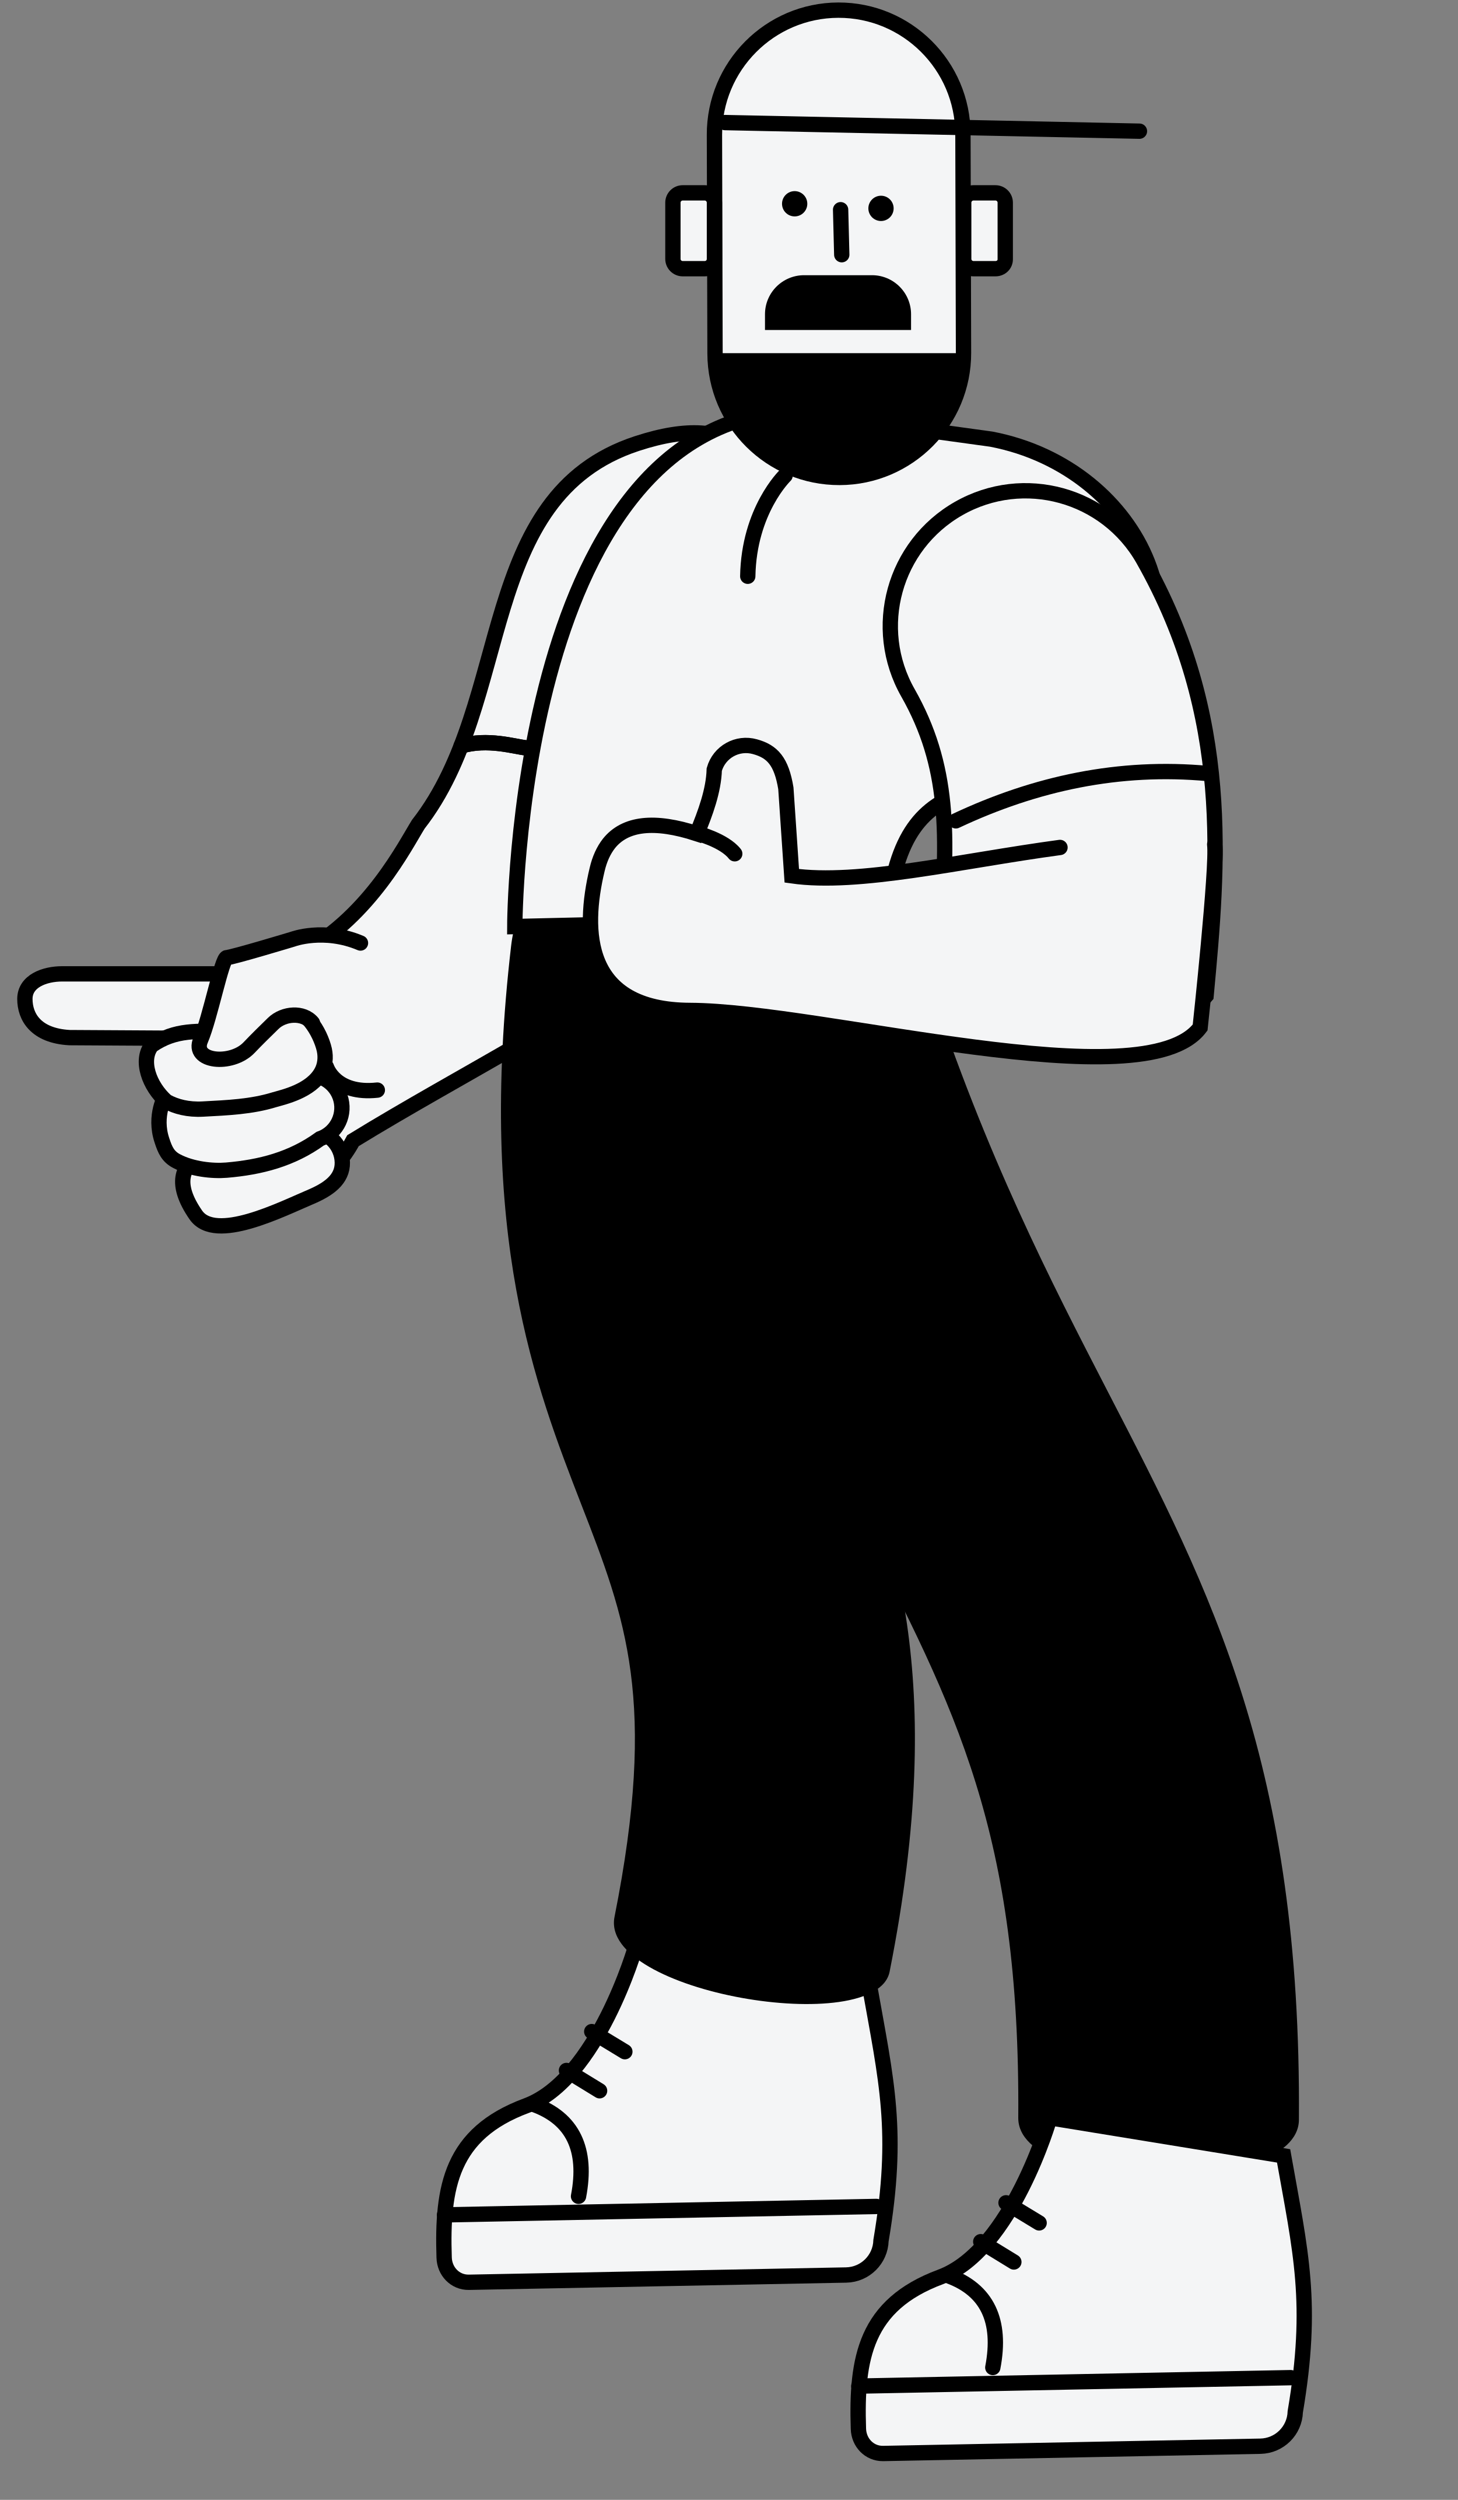 <?xml version="1.0" encoding="utf-8"?>
<!-- Generator: Adobe Illustrator 27.8.1, SVG Export Plug-In . SVG Version: 6.00 Build 0)  -->
<svg version="1.1" id="Livello_1" xmlns="http://www.w3.org/2000/svg" xmlns:xlink="http://www.w3.org/1999/xlink" x="0px" y="0px"
	 viewBox="0 0 761.6 1305.3" style="enable-background:new 0 0 761.6 1305.3;" xml:space="preserve">
<rect x="0" y="0" width="761.6" height="1305.3" fill="#808080" stroke="none"/>
<style type="text/css">
	.st0{opacity:0.4;fill:#E1F0FF;}
	.st1{opacity:0.78;fill:#0070D2;stroke:#FFFFFF;stroke-miterlimit:10;}
	.st2{opacity:0.78;fill:none;stroke:#FFFFFF;stroke-width:8;stroke-miterlimit:10;}
	.st3{fill:#F4F5F6;stroke:#000000;stroke-width:8;stroke-linecap:round;stroke-miterlimit:10;}
	.st4{fill:#F4F5F6;}
	.st5{fill:none;stroke:#000000;stroke-width:8;stroke-linecap:round;stroke-linejoin:round;stroke-miterlimit:10;}
	.st6{fill:none;stroke:#000000;stroke-width:8;stroke-linecap:round;stroke-miterlimit:10;}
	.st7{fill:#F4F5F6;stroke:#000000;stroke-width:8;stroke-linecap:round;stroke-linejoin:round;stroke-miterlimit:10;}
	.st8{stroke:#000000;stroke-width:8;stroke-linecap:round;stroke-linejoin:round;stroke-miterlimit:10;}
	.st9{opacity:0.78;}
	.st10{fill:#F39322;}
	.st11{stroke:#000000;stroke-width:8;stroke-linecap:round;stroke-miterlimit:10;}
	.st12{opacity:0.78;fill:#0070D2;}
	.st13{opacity:0.9;fill:#0070D2;}
	.st14{opacity:0.3;fill:#0070D2;}
	.st15{fill:url(#);stroke:#000000;stroke-width:8;stroke-linecap:round;stroke-miterlimit:10;}
	.st16{fill:none;stroke:#0070D2;stroke-width:8;stroke-linecap:round;stroke-miterlimit:10;}
	.st17{fill:none;stroke:#0070D2;stroke-width:7;stroke-linecap:round;stroke-linejoin:round;stroke-miterlimit:10;}
	.st18{fill:#0070D2;stroke:#000000;stroke-width:8;stroke-linecap:round;stroke-miterlimit:10;}
	
		.st19{fill-rule:evenodd;clip-rule:evenodd;fill:#F4F5F6;stroke:#000000;stroke-width:8;stroke-linecap:round;stroke-linejoin:round;stroke-miterlimit:10;}
	.st20{fill-rule:evenodd;clip-rule:evenodd;fill:none;stroke:#000000;stroke-width:8;stroke-linecap:round;stroke-miterlimit:10;}
	.st21{fill:#FFFFFF;stroke:#000000;stroke-width:8;stroke-linecap:round;stroke-miterlimit:10;}
	.st22{opacity:0.78;fill:none;stroke:#0070D2;stroke-width:8;stroke-miterlimit:10;}
	.st23{opacity:0.78;fill:#0070D2;stroke:#000000;stroke-width:8;stroke-miterlimit:10;}
	.st24{fill:none;stroke:#FFFFFF;stroke-width:4;stroke-miterlimit:10;}
	.st25{fill:none;stroke:#F4F5F6;stroke-width:4;stroke-miterlimit:10;}
	.st26{fill:#F4F5F6;stroke:#000000;stroke-width:8;stroke-linecap:square;stroke-miterlimit:10;}
	.st27{fill:#FFFFFF;}
	.st28{opacity:0.6;fill:#0070D2;}
	.st29{fill:none;stroke:#000000;stroke-width:8;stroke-miterlimit:10;stroke-dasharray:60.82,10.137;}
	.st30{fill:none;stroke:#000000;stroke-width:8;stroke-miterlimit:10;}
	.st31{fill:none;stroke:#000000;stroke-width:8;stroke-linecap:square;stroke-linejoin:round;stroke-miterlimit:10;}
	.st32{fill:none;stroke:#0070D2;stroke-width:8;stroke-miterlimit:10;}
	.st33{fill:#0070D2;}
	.st34{fill:none;stroke:#0070D2;stroke-width:8;stroke-linecap:round;stroke-linejoin:round;stroke-miterlimit:10;}
	.st35{fill:#FFFFFF;stroke:#FFFFFF;stroke-width:8;stroke-linecap:round;stroke-miterlimit:10;}
	.st36{clip-path:url(#SVGID_00000114074786970350165980000000311725779878970752_);}
	.st37{clip-path:url(#SVGID_00000022561513187454940240000012333474358787503285_);}
	.st38{fill:#0070D2;stroke:#0070D2;stroke-width:8;stroke-linecap:round;stroke-miterlimit:10;}
	.st39{opacity:0.4;}
	.st40{fill:#E1F0FF;}
	.st41{fill:#FFFFFF;stroke:#000000;stroke-width:8;stroke-linecap:round;stroke-linejoin:round;stroke-miterlimit:10;}
	.st42{fill:#0070D2;stroke:#000000;stroke-width:8;stroke-miterlimit:10;}
	.st43{fill:#F4F5F6;stroke:#000000;stroke-width:8;stroke-miterlimit:10;}
	.st44{fill:#F4F5F6;stroke:#1D1D1B;stroke-width:8;stroke-miterlimit:10;}
	.st45{stroke:#000000;stroke-width:8;stroke-miterlimit:10;}
	.st46{opacity:0.8;fill:#0070D2;}
	.st47{fill:#F8F8F8;stroke:#000000;stroke-width:8;stroke-linecap:round;stroke-miterlimit:10;}
	.st48{fill:#F8F8F8;stroke:#000000;stroke-width:8;stroke-linecap:square;stroke-miterlimit:10;}
	.st49{stroke:#000000;stroke-width:8.488;stroke-linecap:round;stroke-miterlimit:10;}
	.st50{fill:#F8F8F8;stroke:#000000;stroke-width:7;stroke-linecap:round;stroke-miterlimit:10;}
	.st51{opacity:0.8;}
	.st52{opacity:0.5;fill:#0070D2;}
	.st53{clip-path:url(#SVGID_00000183929606572754312970000004043323819086139047_);}
	.st54{fill:none;stroke:#000000;stroke-width:120;stroke-linecap:round;stroke-miterlimit:10;}
	.st55{fill:#F8F8F8;stroke:#000000;stroke-width:7.593;stroke-linecap:round;stroke-miterlimit:10;}
	.st56{fill:#F8F8F8;}
	.st57{fill:#F8F8F8;stroke:#000000;stroke-width:8;stroke-linecap:round;stroke-linejoin:round;stroke-miterlimit:10;}
	.st58{fill:url(#);}
	.st59{fill:none;stroke:#000000;stroke-width:6.335;stroke-linecap:round;stroke-miterlimit:10;}
	.st60{opacity:0.7;fill:#0070D2;}
	.st61{fill:#F8F8F8;stroke:#000000;stroke-width:12;stroke-linecap:round;stroke-miterlimit:10;}
	.st62{fill:none;stroke:#F8F8F8;stroke-width:8.488;stroke-linecap:round;stroke-miterlimit:10;}
	.st63{fill:#F8F8F8;stroke:#000000;stroke-width:8.278;stroke-linecap:round;stroke-miterlimit:10;}
	.st64{fill:#F8F8F8;stroke:#000000;stroke-width:8.488;stroke-linecap:round;stroke-miterlimit:10;}
	.st65{fill:#F8F8F8;stroke:#000000;stroke-width:6;stroke-linecap:round;stroke-miterlimit:10;}
	.st66{opacity:0.17;}
	.st67{stroke:#F8F8F8;stroke-width:8;stroke-linecap:round;stroke-miterlimit:10;}
	.st68{fill:#F8F8F8;stroke:#000000;stroke-width:9.262;stroke-linecap:round;stroke-miterlimit:10;}
	.st69{fill:none;stroke:#F8F8F8;stroke-width:8;stroke-linecap:round;stroke-miterlimit:10;}
	.st70{fill:none;stroke:#000000;stroke-width:82;stroke-linecap:round;stroke-miterlimit:10;}
	.st71{opacity:0.8;fill:none;stroke:#0070D2;stroke-width:12;stroke-linecap:round;stroke-miterlimit:10;}
	.st72{fill:none;stroke:#000000;stroke-width:6.675;stroke-linecap:round;stroke-miterlimit:10;}
	.st73{fill:#F8F8F8;stroke:#000000;stroke-width:7.03;stroke-linecap:round;stroke-miterlimit:10;}
	.st74{clip-path:url(#SVGID_00000175316871566379454250000016106030293912549773_);}
	.st75{stroke:#000000;stroke-width:7.87;stroke-linecap:round;stroke-miterlimit:10;}
	.st76{fill:url(#);stroke:#000000;stroke-width:8.488;stroke-linecap:round;stroke-miterlimit:10;}
	.st77{fill:#F8F8F8;stroke:#000000;stroke-width:7.588;stroke-linecap:round;stroke-miterlimit:10;}
	.st78{fill:none;stroke:#0070D2;stroke-width:5;stroke-linecap:round;stroke-miterlimit:10;}
	.st79{opacity:0.69;}
	.st80{fill:none;stroke:#F8F8F8;stroke-width:8;stroke-linecap:round;stroke-linejoin:round;stroke-miterlimit:10;}
	.st81{fill:none;stroke:#000000;stroke-width:5;stroke-linecap:round;stroke-miterlimit:10;}
</style>
<path class="st3" d="M418,276.5c-17.8-36.3-31.8-62.4-85.3-44.9c-84.3,27.6-64,134.6-114.2,198.8c-6.8,10.9-25.1,47.4-59.8,66.6
	c-13,7.2-45.2,11.5-45.2,11.5H32.5c-9.3,0-19.5,3.8-19.5,13.1c0,9.3,5.6,19.2,23.3,20.2l53.1,0.3c3.7,33.9,11,74.5,27.3,92.3
	c0.7,0.8,47.4-1.1,67.7-38.8c55.5-34.1,129.2-71,139.5-87.3c21.7-34.5,44.1-70.2,58.8-105.6C404.5,350,437.6,316.4,418,276.5z"/>
<g>
	<path d="M531.9,1105.8c1.1-148.5-32.5-213.5-83.4-311.8c-32.3-62.4-68.8-133.1-103.1-237.4c-12.6-38.5,8.3-79.8,46.8-92.5
		c38.5-12.6,79.8,8.3,92.5,46.8c30.6,93.2,64.3,158.3,94,215.8c54.3,104.9,101.1,195.5,99.8,380.2
		C678.2,1147.2,531.6,1146.3,531.9,1105.8z"/>
</g>
<polygon points="473.9,66.1 375.8,98.1 375.8,64.3 "/>
<path class="st6" d="M499.3,428.6c41.7-19.6,85.4-29,131.7-24.7"/>
<path class="st6" d="M240.9,389.5c13.7-4.1,28,0.4,33.9,1"/>
<g>
	<g>
		<path class="st3" d="M454.1,1036.3L332,1016.4c0,0-19.8,69.2-57.1,83.1c-39.3,14.6-44.1,42.4-42.9,79.3c0.2,7.2,5.7,13,12.9,12.9
			l197.1-3.8c9.9-0.2,17.9-8.1,18.2-18C469.8,1113.1,463.1,1086.9,454.1,1036.3z"/>
		<line class="st3" x1="313.2" y1="1091.7" x2="295.9" y2="1081.1"/>
		<line class="st3" x1="326.4" y1="1071.3" x2="309.1" y2="1060.8"/>
		<line class="st3" x1="232.2" y1="1156.5" x2="457.8" y2="1152.1"/>
	</g>
	<path class="st3" d="M279,1098.9c20.2,7.4,27.9,23.4,23.2,47.9"/>
</g>
<g>
	<path d="M321,1000.9c22.5-112.9,5.8-155.8-17.3-215.2c-24.2-62.4-54.4-140-36.7-291.9c4.7-40.2,41.1-69,81.3-64.3
		c40.2,4.7,69,41.1,64.3,81.3c-13.5,115.8,5.6,164.9,27.7,221.8c25.9,66.6,55.2,142.1,24.4,296.9
		C457.8,1064.4,313.1,1040.6,321,1000.9z"/>
</g>
<g>
	<g>
		<path class="st3" d="M670.5,1125.7l-122.1-19.9c0,0-19.8,69.2-57.1,83.1c-39.3,14.6-44.1,42.4-42.9,79.3c0.2,7.2,5.7,13,12.9,12.9
			l197.1-3.8c9.9-0.2,17.9-8.1,18.2-18C686.2,1202.5,679.5,1176.3,670.5,1125.7z"/>
		<line class="st3" x1="529.6" y1="1181.1" x2="512.3" y2="1170.5"/>
		<line class="st3" x1="542.8" y1="1160.7" x2="525.5" y2="1150.2"/>
		<line class="st3" x1="448.6" y1="1245.9" x2="674.2" y2="1241.5"/>
	</g>
	<path class="st3" d="M495.4,1188.3c20.2,7.4,27.9,23.4,23.2,47.9"/>
</g>
<path class="st3" d="M573.7,385.6c-48,39.2-102.2,4.2-110.2,93.7l-194.6,4.5c0,0,0.3-260,142.9-269.1l106,14.6
	C596.8,244.4,637.8,333.3,573.7,385.6z"/>
<path class="st3" d="M438.6,249.3L438.6,249.3c35.8-0.1,64.8-29.3,64.7-65.1L503,70c-0.1-35.8-29.3-64.8-65.1-64.7l0,0
	c-35.8,0.1-64.8,29.3-64.7,65.1l0.3,114.2C373.6,220.5,402.7,249.4,438.6,249.3z"/>
<circle cx="415.1" cy="106.4" r="6.6"/>
<circle cx="460.2" cy="108.8" r="6.6"/>
<line class="st3" x1="595.2" y1="68.5" x2="378.7" y2="64"/>
<path d="M476,172.3h-76.4v-8.2c0-11.3,9.2-20.4,20.4-20.4h35.5c11.3,0,20.4,9.2,20.4,20.4V172.3z"/>
<line class="st3" x1="439.1" y1="109.5" x2="439.7" y2="133"/>
<g>
	<path class="st3" d="M489.4,506.8c0.5-5.4,1-10.6,1.4-15.7c4.9-55.7,5-91.4-16.5-129.3c-19.3-33.9-7.4-77,26.5-96.3
		c33.9-19.3,77-7.4,96.3,26.5c46.6,82.1,39.3,159.6,32.9,228C611,542.9,483.9,565.9,489.4,506.8z"/>
</g>
<path class="st6" d="M499.3,428.6c41.7-19.6,85.4-29,131.7-24.7"/>
<path class="st6" d="M240.9,389.5c13.7-4.1,28,0.4,33.9,1"/>
<path class="st3" d="M368.1,140.3h-11.5c-2.8,0-5.1-2.3-5.1-5.1v-29.4c0-2.8,2.3-5.1,5.1-5.1h11.5c2.8,0,5.1,2.3,5.1,5.1v29.4
	C373.2,138.1,370.9,140.3,368.1,140.3z"/>
<path class="st3" d="M520,140.3h-11.5c-2.8,0-5.1-2.3-5.1-5.1v-29.4c0-2.8,2.3-5.1,5.1-5.1H520c2.8,0,5.1,2.3,5.1,5.1v29.4
	C525.2,138.1,522.9,140.3,520,140.3z"/>
<path d="M474.7,242.2c-14.9,3.2-32.3,8.5-47.7,6.1c-13.3-2.1-24.6-11.1-38.2-17l-15.2-46.9h133.2l-12,32.3L474.7,242.2z"/>
<path class="st3" d="M553.7,442.5c-52.6,7.1-105.1,19.8-140.1,14.8l-3.1-45.7c-2.3-14-7-19.2-16.1-21.7l0,0
	c-9.2-2.6-18.7,2.7-21.3,11.9c-0.3,10.9-4.6,22.7-9.1,33.5c-22.1-7.2-37.4-5.5-45.9,5.1c-2.8,3.6-4.9,8.1-6.2,13.7
	c-7.6,31.9-7.1,73.3,48.6,73.5c69.3,0.3,237.3,47.7,266.4,8.9c0,0,9.1-84.4,7.6-95.6"/>
<path class="st3" d="M364.1,435.1c0,0,14.1,3.6,19.7,10.7"/>
<path class="st3" d="M102.3,634.4c10.2,14.7,44.5-2.9,61.3-10c9.4-4.2,16.2-9.7,15.1-19.1v0c-1.1-9.3-9.5-16-18.9-15l-38.1,8.5
	C121.6,598.7,79.3,601.2,102.3,634.4z"/>
<path class="st3" d="M118.3,611c17.8-1.5,34.1-5.7,48.9-16.4c9-3.2,13.6-13.1,10.4-22l0,0c-3.2-8.8-12.9-13.5-21.8-10.4
	c-19,6.6-56.3,10.4-69.3,9.8c0,0-6.3,10.4-1.9,23.5c1.6,4.9,3.1,8.5,7.9,10.9C100.4,610.5,111,611.6,118.3,611z"/>
<path class="st3" d="M170.5,557.1c0,0,4.4,14.5,26.6,12.1"/>
<path class="st3" d="M105.9,579.1c13.1-0.7,25.5-1.2,37.5-4.9c4.4-1.3,19-4.4,24.5-14.4c1.9-3.4,2.4-7.6,1.5-11.7l0,0
	c-2.1-9.2-10.4-22.9-19.6-20.9c0,0-15,11.2-30.8,11.3c-15.9,0.1-27.3-1.3-39.8,7.4c-6.1,7.8-1.3,21.2,7.7,29.2
	C91.9,577.9,98.3,579.5,105.9,579.1z"/>
<path class="st3" d="M163.2,534.1c-4.8-5.9-15.1-5-20.5,0.3c-4.1,4-8.7,8.5-12.6,12.6c-9.1,9.6-30.3,7.6-25.3-4s11.1-43,13.7-43
	s34.4-9.6,34.4-9.6s16.2-6.1,35.4,2"/>
<path class="st3" d="M410.1,248.3c0,0-18.9,18.2-19.5,52.6"/>
</svg>
